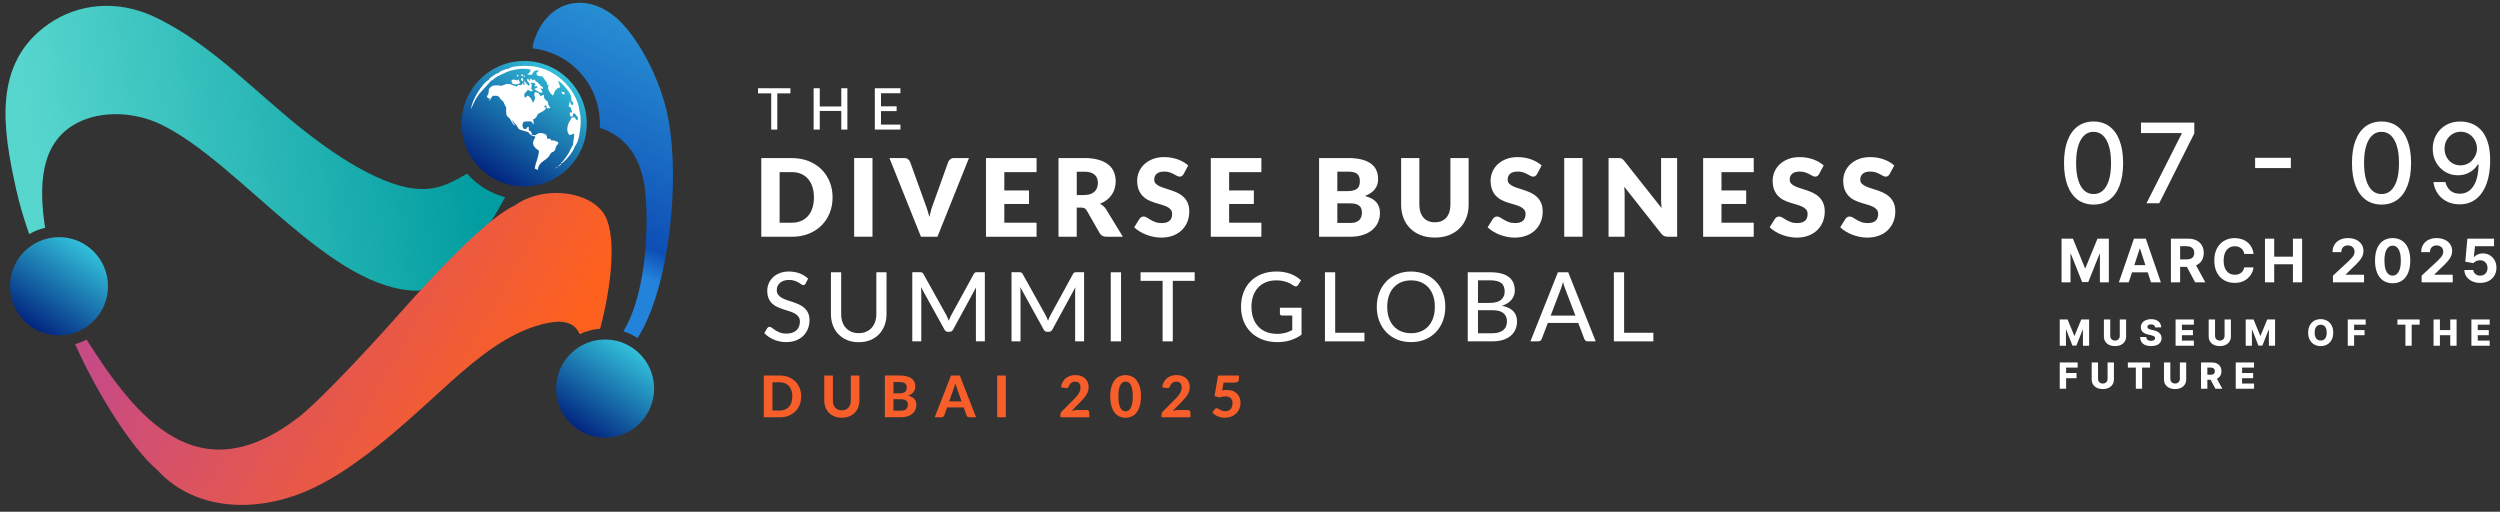 <svg xmlns="http://www.w3.org/2000/svg" width="640" height="131" viewBox="0 0 640 131" fill="none"><rect x="0" y="0" width="640" height="131" fill="#333333" stroke="none"/><g clip-path="url(#clip0_132_101)"><path d="M213.141 50.529C213.141 51.982 212.887 53.33 212.387 54.557C211.887 55.785 211.182 56.85 210.267 57.753C209.358 58.649 208.259 59.354 206.977 59.855C205.694 60.356 204.271 60.61 202.7 60.61H194.888V40.469H202.7C204.264 40.469 205.687 40.723 206.977 41.231C208.266 41.739 209.358 42.437 210.267 43.333C211.175 44.229 211.887 45.287 212.387 46.522C212.887 47.749 213.141 49.09 213.141 50.536V50.529ZM208.364 50.529C208.364 49.534 208.238 48.638 207.977 47.834C207.716 47.03 207.35 46.352 206.864 45.795C206.378 45.238 205.786 44.807 205.089 44.511C204.391 44.215 203.595 44.06 202.7 44.06H199.58V57.012H202.7C203.595 57.012 204.391 56.864 205.089 56.561C205.786 56.264 206.378 55.834 206.864 55.277C207.35 54.719 207.716 54.042 207.977 53.238C208.238 52.434 208.364 51.531 208.364 50.529Z" fill="white"></path><path d="M223.356 60.598H218.664V40.457H223.356V60.598Z" fill="white"></path><path d="M248.055 40.457L239.989 60.598H235.762L227.695 40.457H231.45C231.852 40.457 232.183 40.549 232.429 40.739C232.676 40.93 232.866 41.17 232.993 41.466L236.889 52.253C237.072 52.725 237.255 53.233 237.424 53.791C237.6 54.348 237.762 54.933 237.924 55.54C238.051 54.933 238.199 54.348 238.361 53.791C238.523 53.233 238.692 52.718 238.875 52.253L242.743 41.466C242.842 41.205 243.025 40.972 243.286 40.767C243.546 40.563 243.87 40.457 244.258 40.457H248.041H248.055Z" fill="white"></path><path d="M257.101 44.06V48.758H263.427V52.215H257.101V57.012H265.358V60.61H252.409V40.469H265.358V44.067H257.101V44.06Z" fill="white"></path><path d="M287.442 60.598H283.215C282.433 60.598 281.87 60.302 281.532 59.717L278.192 53.868C278.037 53.621 277.861 53.438 277.664 53.325C277.474 53.212 277.192 53.149 276.833 53.149H275.642V60.598H270.979V40.457H277.523C278.974 40.457 280.214 40.605 281.243 40.908C282.271 41.205 283.11 41.628 283.758 42.157C284.406 42.693 284.878 43.321 285.174 44.048C285.47 44.775 285.618 45.572 285.618 46.425C285.618 47.081 285.533 47.695 285.357 48.281C285.181 48.859 284.927 49.395 284.582 49.889C284.237 50.383 283.821 50.821 283.321 51.209C282.821 51.596 282.243 51.914 281.588 52.161C281.891 52.316 282.18 52.514 282.447 52.746C282.715 52.979 282.955 53.261 283.166 53.586L287.449 60.598H287.442ZM277.53 49.925C278.164 49.925 278.707 49.847 279.151 49.685C279.594 49.522 279.961 49.304 280.25 49.014C280.531 48.725 280.743 48.394 280.869 48.013C280.996 47.632 281.06 47.215 281.06 46.778C281.06 45.896 280.771 45.205 280.2 44.704C279.623 44.203 278.735 43.956 277.53 43.956H275.649V49.932H277.53V49.925Z" fill="white"></path><path d="M303.019 44.55C302.878 44.769 302.737 44.938 302.582 45.051C302.427 45.164 302.237 45.221 301.998 45.221C301.786 45.221 301.561 45.157 301.314 45.023C301.068 44.889 300.793 44.741 300.483 44.572C300.173 44.402 299.821 44.254 299.426 44.12C299.032 43.986 298.581 43.922 298.074 43.922C297.2 43.922 296.545 44.106 296.122 44.48C295.7 44.854 295.481 45.362 295.481 45.997C295.481 46.406 295.608 46.737 295.869 47.005C296.129 47.273 296.467 47.506 296.883 47.697C297.299 47.887 297.778 48.071 298.32 48.226C298.856 48.388 299.405 48.565 299.969 48.762C300.532 48.96 301.082 49.192 301.617 49.461C302.153 49.729 302.632 50.067 303.054 50.483C303.47 50.9 303.808 51.401 304.069 52C304.329 52.593 304.456 53.312 304.456 54.152C304.456 55.083 304.294 55.951 303.97 56.762C303.646 57.574 303.181 58.279 302.568 58.886C301.955 59.492 301.202 59.965 300.307 60.311C299.412 60.656 298.391 60.826 297.249 60.826C296.622 60.826 295.988 60.762 295.34 60.635C294.692 60.508 294.065 60.325 293.459 60.092C292.853 59.859 292.283 59.577 291.747 59.252C291.212 58.928 290.747 58.568 290.353 58.173L291.733 55.986C291.846 55.831 291.987 55.697 292.17 55.591C292.346 55.485 292.543 55.429 292.755 55.429C293.03 55.429 293.311 55.514 293.593 55.69C293.875 55.866 294.192 56.057 294.544 56.268C294.896 56.48 295.305 56.67 295.763 56.847C296.221 57.023 296.763 57.108 297.39 57.108C298.236 57.108 298.898 56.925 299.363 56.551C299.835 56.177 300.067 55.584 300.067 54.773C300.067 54.3 299.941 53.919 299.68 53.623C299.419 53.327 299.081 53.087 298.665 52.889C298.25 52.692 297.771 52.522 297.235 52.374C296.7 52.226 296.15 52.064 295.594 51.88C295.03 51.704 294.488 51.478 293.952 51.217C293.417 50.956 292.945 50.61 292.522 50.18C292.107 49.75 291.769 49.214 291.508 48.579C291.247 47.944 291.12 47.147 291.12 46.208C291.12 45.453 291.275 44.713 291.578 43.993C291.881 43.273 292.325 42.632 292.917 42.074C293.509 41.51 294.227 41.065 295.087 40.727C295.939 40.388 296.925 40.219 298.024 40.219C298.644 40.219 299.243 40.268 299.828 40.367C300.413 40.466 300.969 40.607 301.49 40.797C302.012 40.988 302.505 41.214 302.963 41.474C303.421 41.736 303.822 42.032 304.182 42.363L303.019 44.536V44.55Z" fill="white"></path><path d="M314.658 44.06V48.758H320.984V52.215H314.658V57.012H322.914V60.61H309.966V40.469H322.914V44.067H314.658V44.06Z" fill="white"></path><path d="M345.091 40.457C346.478 40.457 347.662 40.584 348.641 40.845C349.613 41.106 350.409 41.466 351.029 41.938C351.649 42.411 352.093 42.983 352.375 43.653C352.657 44.323 352.798 45.078 352.798 45.903C352.798 46.355 352.734 46.792 352.607 47.208C352.481 47.625 352.276 48.02 352.002 48.387C351.727 48.753 351.368 49.085 350.938 49.388C350.508 49.692 349.987 49.953 349.381 50.178C350.705 50.503 351.685 51.025 352.319 51.738C352.953 52.457 353.27 53.388 353.27 54.531C353.27 55.385 353.101 56.189 352.77 56.923C352.438 57.657 351.952 58.306 351.311 58.849C350.67 59.399 349.881 59.829 348.944 60.133C348.007 60.443 346.936 60.598 345.725 60.598H337.687V40.457H345.084H345.091ZM342.357 43.956V48.93H344.788C345.302 48.93 345.767 48.895 346.183 48.817C346.598 48.746 346.95 48.612 347.239 48.429C347.528 48.245 347.754 47.992 347.902 47.667C348.057 47.343 348.127 46.94 348.127 46.454C348.127 45.967 348.064 45.579 347.951 45.254C347.831 44.937 347.648 44.683 347.401 44.485C347.155 44.295 346.838 44.154 346.457 44.069C346.077 43.984 345.619 43.942 345.098 43.942H342.364L342.357 43.956ZM345.64 57.078C346.26 57.078 346.76 57.001 347.155 56.845C347.549 56.69 347.852 56.486 348.071 56.239C348.289 55.992 348.444 55.709 348.529 55.392C348.613 55.082 348.655 54.764 348.655 54.44C348.655 54.073 348.606 53.741 348.507 53.445C348.409 53.149 348.247 52.902 348.007 52.697C347.775 52.492 347.465 52.337 347.077 52.224C346.69 52.111 346.204 52.055 345.612 52.055H342.357V57.071H345.64V57.078Z" fill="white"></path><path d="M367.331 56.909C367.958 56.909 368.515 56.803 369.008 56.598C369.501 56.394 369.917 56.097 370.255 55.709C370.593 55.321 370.854 54.849 371.037 54.291C371.213 53.734 371.305 53.099 371.305 52.387V40.457H375.968V52.387C375.968 53.621 375.771 54.757 375.37 55.787C374.968 56.817 374.397 57.706 373.651 58.454C372.904 59.202 371.995 59.78 370.931 60.196C369.868 60.612 368.663 60.817 367.324 60.817C365.986 60.817 364.774 60.612 363.71 60.196C362.64 59.78 361.738 59.202 360.991 58.454C360.244 57.706 359.674 56.817 359.279 55.787C358.885 54.757 358.688 53.621 358.688 52.387V40.457H363.351V52.373C363.351 53.085 363.443 53.713 363.619 54.277C363.795 54.835 364.056 55.307 364.401 55.702C364.746 56.097 365.155 56.394 365.648 56.598C366.141 56.803 366.697 56.909 367.324 56.909H367.331Z" fill="white"></path><path d="M393.495 44.55C393.354 44.769 393.213 44.938 393.058 45.051C392.903 45.164 392.713 45.221 392.473 45.221C392.262 45.221 392.036 45.157 391.79 45.023C391.543 44.889 391.269 44.741 390.959 44.572C390.649 44.402 390.296 44.254 389.902 44.12C389.507 43.986 389.056 43.922 388.549 43.922C387.676 43.922 387.021 44.106 386.598 44.48C386.175 44.854 385.957 45.362 385.957 45.997C385.957 46.406 386.084 46.737 386.344 47.005C386.605 47.273 386.943 47.506 387.359 47.697C387.774 47.887 388.253 48.071 388.796 48.226C389.331 48.388 389.881 48.565 390.444 48.762C391.008 48.96 391.557 49.192 392.093 49.461C392.628 49.729 393.107 50.067 393.53 50.483C393.946 50.9 394.284 51.401 394.544 52C394.805 52.593 394.932 53.312 394.932 54.152C394.932 55.083 394.77 55.951 394.446 56.762C394.122 57.574 393.657 58.279 393.044 58.886C392.431 59.492 391.677 59.965 390.782 60.311C389.888 60.656 388.866 60.826 387.725 60.826C387.098 60.826 386.464 60.762 385.816 60.635C385.168 60.508 384.541 60.325 383.935 60.092C383.329 59.859 382.758 59.577 382.223 59.252C381.688 58.928 381.223 58.568 380.828 58.173L382.209 55.986C382.322 55.831 382.462 55.697 382.646 55.591C382.822 55.485 383.019 55.429 383.23 55.429C383.505 55.429 383.787 55.514 384.069 55.69C384.351 55.866 384.668 56.057 385.02 56.268C385.372 56.48 385.781 56.67 386.239 56.847C386.696 57.023 387.239 57.108 387.866 57.108C388.711 57.108 389.373 56.925 389.838 56.551C390.31 56.177 390.543 55.584 390.543 54.773C390.543 54.3 390.416 53.919 390.155 53.623C389.895 53.327 389.557 53.087 389.141 52.889C388.725 52.692 388.246 52.522 387.711 52.374C387.175 52.226 386.626 52.064 386.069 51.88C385.506 51.704 384.963 51.478 384.428 51.217C383.893 50.956 383.421 50.61 382.998 50.18C382.582 49.75 382.244 49.214 381.983 48.579C381.723 47.944 381.596 47.147 381.596 46.208C381.596 45.453 381.751 44.713 382.054 43.993C382.357 43.273 382.801 42.632 383.392 42.074C383.984 41.51 384.703 41.065 385.562 40.727C386.415 40.388 387.401 40.219 388.5 40.219C389.12 40.219 389.719 40.268 390.303 40.367C390.888 40.466 391.445 40.607 391.966 40.797C392.487 40.988 392.98 41.214 393.438 41.474C393.896 41.736 394.298 42.032 394.657 42.363L393.495 44.536V44.55Z" fill="white"></path><path d="M405.133 60.598H400.441V40.457H405.133V60.598Z" fill="white"></path><path d="M429.347 40.457V60.598H426.916C426.557 60.598 426.254 60.542 426.014 60.422C425.768 60.309 425.528 60.105 425.289 59.822L415.807 47.808C415.842 48.168 415.87 48.514 415.884 48.852C415.898 49.191 415.905 49.501 415.905 49.797V60.598H411.791V40.457H414.25C414.454 40.457 414.623 40.464 414.764 40.485C414.905 40.506 415.025 40.542 415.137 40.591C415.25 40.641 415.356 40.711 415.454 40.803C415.553 40.894 415.673 41.021 415.799 41.177L425.366 53.276C425.317 52.888 425.289 52.514 425.268 52.147C425.247 51.78 425.24 51.441 425.24 51.117V40.457H429.354H429.347Z" fill="white"></path><path d="M440.697 44.06V48.758H447.023V52.215H440.697V57.012H448.953V60.61H436.005V40.469H448.953V44.067H440.697V44.06Z" fill="white"></path><path d="M465.699 44.55C465.558 44.769 465.417 44.938 465.262 45.051C465.107 45.164 464.917 45.221 464.677 45.221C464.466 45.221 464.241 45.157 463.994 45.023C463.747 44.889 463.473 44.741 463.163 44.572C462.853 44.402 462.5 44.254 462.106 44.12C461.711 43.986 461.261 43.922 460.753 43.922C459.88 43.922 459.225 44.106 458.802 44.48C458.379 44.854 458.161 45.362 458.161 45.997C458.161 46.406 458.288 46.737 458.548 47.005C458.809 47.273 459.147 47.506 459.563 47.697C459.978 47.887 460.457 48.071 461 48.226C461.535 48.388 462.085 48.565 462.648 48.762C463.212 48.96 463.761 49.192 464.297 49.461C464.832 49.729 465.311 50.067 465.734 50.483C466.15 50.9 466.488 51.401 466.748 52C467.009 52.593 467.136 53.312 467.136 54.152C467.136 55.083 466.974 55.951 466.65 56.762C466.326 57.574 465.861 58.279 465.248 58.886C464.635 59.492 463.881 59.965 462.987 60.311C462.092 60.656 461.07 60.826 459.929 60.826C459.302 60.826 458.668 60.762 458.02 60.635C457.372 60.508 456.745 60.325 456.139 60.092C455.533 59.859 454.962 59.577 454.427 59.252C453.892 58.928 453.427 58.568 453.032 58.173L454.413 55.986C454.526 55.831 454.667 55.697 454.85 55.591C455.026 55.485 455.223 55.429 455.434 55.429C455.709 55.429 455.991 55.514 456.273 55.69C456.555 55.866 456.872 56.057 457.224 56.268C457.576 56.48 457.985 56.67 458.443 56.847C458.901 57.023 459.443 57.108 460.07 57.108C460.915 57.108 461.578 56.925 462.043 56.551C462.515 56.177 462.747 55.584 462.747 54.773C462.747 54.3 462.62 53.919 462.36 53.623C462.099 53.327 461.761 53.087 461.345 52.889C460.929 52.692 460.45 52.522 459.915 52.374C459.38 52.226 458.83 52.064 458.274 51.88C457.71 51.704 457.168 51.478 456.632 51.217C456.097 50.956 455.625 50.61 455.202 50.18C454.786 49.75 454.448 49.214 454.188 48.579C453.927 47.944 453.8 47.147 453.8 46.208C453.8 45.453 453.955 44.713 454.258 43.993C454.561 43.273 455.005 42.632 455.597 42.074C456.188 41.51 456.907 41.065 457.766 40.727C458.619 40.388 459.605 40.219 460.704 40.219C461.324 40.219 461.923 40.268 462.508 40.367C463.092 40.466 463.649 40.607 464.17 40.797C464.691 40.988 465.185 41.214 465.642 41.474C466.1 41.736 466.502 42.032 466.861 42.363L465.699 44.536V44.55Z" fill="white"></path><path d="M483.761 44.55C483.62 44.769 483.48 44.938 483.325 45.051C483.17 45.164 482.979 45.221 482.74 45.221C482.528 45.221 482.303 45.157 482.056 45.023C481.81 44.889 481.535 44.741 481.225 44.572C480.915 44.402 480.563 44.254 480.168 44.12C479.774 43.986 479.323 43.922 478.816 43.922C477.942 43.922 477.287 44.106 476.864 44.48C476.442 44.854 476.223 45.362 476.223 45.997C476.223 46.406 476.35 46.737 476.611 47.005C476.871 47.273 477.21 47.506 477.625 47.697C478.041 47.887 478.52 48.071 479.062 48.226C479.598 48.388 480.147 48.565 480.711 48.762C481.274 48.96 481.824 49.192 482.359 49.461C482.895 49.729 483.374 50.067 483.797 50.483C484.212 50.9 484.55 51.401 484.811 52C485.072 52.593 485.198 53.312 485.198 54.152C485.198 55.083 485.036 55.951 484.712 56.762C484.388 57.574 483.923 58.279 483.31 58.886C482.698 59.492 481.944 59.965 481.049 60.311C480.154 60.656 479.133 60.826 477.992 60.826C477.365 60.826 476.731 60.762 476.082 60.635C475.434 60.508 474.807 60.325 474.201 60.092C473.596 59.859 473.025 59.577 472.49 59.252C471.954 58.928 471.489 58.568 471.095 58.173L472.475 55.986C472.588 55.831 472.729 55.697 472.912 55.591C473.088 55.485 473.286 55.429 473.497 55.429C473.772 55.429 474.054 55.514 474.335 55.69C474.617 55.866 474.934 56.057 475.286 56.268C475.639 56.48 476.047 56.67 476.505 56.847C476.963 57.023 477.506 57.108 478.133 57.108C478.978 57.108 479.64 56.925 480.105 56.551C480.577 56.177 480.81 55.584 480.81 54.773C480.81 54.3 480.683 53.919 480.422 53.623C480.161 53.327 479.823 53.087 479.408 52.889C478.992 52.692 478.513 52.522 477.977 52.374C477.442 52.226 476.893 52.064 476.336 51.88C475.772 51.704 475.23 51.478 474.695 51.217C474.159 50.956 473.687 50.61 473.265 50.18C472.849 49.75 472.511 49.214 472.25 48.579C471.989 47.944 471.863 47.147 471.863 46.208C471.863 45.453 472.018 44.713 472.321 43.993C472.623 43.273 473.067 42.632 473.659 42.074C474.251 41.51 474.969 41.065 475.829 40.727C476.681 40.388 477.668 40.219 478.767 40.219C479.386 40.219 479.985 40.268 480.57 40.367C481.155 40.466 481.711 40.607 482.233 40.797C482.754 40.988 483.247 41.214 483.705 41.474C484.163 41.736 484.564 42.032 484.924 42.363L483.761 44.536V44.55Z" fill="white"></path><path d="M206.246 72.581C206.161 72.722 206.077 72.82 205.985 72.891C205.893 72.954 205.781 72.99 205.64 72.99C205.492 72.99 205.323 72.919 205.133 72.785C204.942 72.651 204.71 72.496 204.428 72.327C204.146 72.157 203.808 72.009 203.414 71.868C203.019 71.734 202.547 71.663 201.998 71.663C201.483 71.663 201.025 71.734 200.638 71.868C200.25 72.002 199.919 72.186 199.659 72.425C199.398 72.665 199.201 72.933 199.06 73.251C198.926 73.568 198.856 73.907 198.856 74.281C198.856 74.753 198.975 75.148 199.215 75.466C199.454 75.783 199.771 76.044 200.166 76.263C200.56 76.482 201.004 76.679 201.504 76.842C202.005 77.004 202.519 77.173 203.04 77.35C203.562 77.526 204.076 77.731 204.576 77.956C205.076 78.189 205.52 78.478 205.914 78.824C206.309 79.177 206.626 79.6 206.866 80.108C207.105 80.616 207.232 81.23 207.232 81.963C207.232 82.746 207.098 83.473 206.83 84.157C206.563 84.842 206.175 85.434 205.668 85.942C205.161 86.45 204.534 86.852 203.794 87.142C203.054 87.431 202.209 87.579 201.265 87.579C200.701 87.579 200.152 87.523 199.616 87.41C199.081 87.297 198.581 87.142 198.102 86.944C197.623 86.74 197.179 86.5 196.77 86.217C196.355 85.935 195.988 85.618 195.657 85.265L196.404 84.009C196.474 83.91 196.566 83.826 196.672 83.762C196.777 83.699 196.89 83.664 197.024 83.664C197.193 83.664 197.397 83.755 197.623 83.932C197.848 84.115 198.13 84.313 198.461 84.531C198.792 84.75 199.194 84.948 199.652 85.131C200.117 85.314 200.68 85.399 201.342 85.399C201.885 85.399 202.371 85.329 202.794 85.187C203.216 85.046 203.576 84.835 203.872 84.574C204.16 84.306 204.386 83.988 204.541 83.607C204.696 83.226 204.773 82.81 204.773 82.351C204.773 81.836 204.653 81.413 204.414 81.082C204.174 80.75 203.857 80.475 203.47 80.256C203.075 80.037 202.632 79.847 202.131 79.692C201.631 79.537 201.117 79.374 200.596 79.205C200.067 79.036 199.56 78.845 199.06 78.619C198.56 78.394 198.116 78.112 197.721 77.752C197.327 77.392 197.01 76.947 196.777 76.411C196.538 75.875 196.418 75.212 196.418 74.422C196.418 73.787 196.538 73.18 196.784 72.588C197.031 71.995 197.39 71.473 197.862 71.014C198.334 70.556 198.912 70.196 199.602 69.921C200.293 69.646 201.082 69.512 201.962 69.512C202.956 69.512 203.864 69.667 204.703 69.984C205.534 70.302 206.26 70.753 206.873 71.346L206.232 72.588L206.246 72.581Z" fill="white"></path><path d="M219.835 85.284C220.539 85.284 221.174 85.164 221.73 84.924C222.287 84.684 222.759 84.353 223.146 83.922C223.534 83.492 223.829 82.977 224.034 82.385C224.238 81.792 224.344 81.129 224.344 80.409V69.707H226.95V80.409C226.95 81.446 226.788 82.399 226.457 83.28C226.126 84.162 225.654 84.917 225.041 85.559C224.428 86.201 223.681 86.702 222.801 87.062C221.92 87.422 220.934 87.605 219.835 87.605C218.736 87.605 217.75 87.422 216.869 87.062C215.989 86.702 215.249 86.201 214.629 85.559C214.009 84.917 213.544 84.162 213.213 83.28C212.882 82.399 212.72 81.446 212.72 80.409V69.707H215.34V80.402C215.34 81.122 215.439 81.785 215.643 82.385C215.848 82.984 216.136 83.499 216.524 83.93C216.911 84.36 217.383 84.698 217.94 84.931C218.496 85.171 219.131 85.291 219.835 85.291V85.284Z" fill="white"></path><path d="M252.121 69.702V87.388H249.832V74.802C249.832 74.612 249.832 74.414 249.853 74.195C249.867 73.984 249.881 73.765 249.895 73.539L244.013 84.34C243.808 84.742 243.491 84.947 243.069 84.947H242.702C242.272 84.947 241.963 84.742 241.765 84.34L235.777 73.497C235.826 73.956 235.848 74.386 235.848 74.788V87.374H233.544V69.688H235.488C235.721 69.688 235.897 69.709 236.024 69.758C236.151 69.8 236.27 69.927 236.39 70.132L242.294 80.728C242.406 80.94 242.512 81.166 242.611 81.406C242.709 81.645 242.801 81.878 242.892 82.118C243.062 81.631 243.266 81.166 243.498 80.714L249.289 70.132C249.395 69.927 249.515 69.8 249.641 69.758C249.768 69.716 249.944 69.688 250.177 69.688H252.121V69.702Z" fill="white"></path><path d="M277.525 69.702V87.388H275.236V74.802C275.236 74.612 275.236 74.414 275.257 74.195C275.271 73.984 275.285 73.765 275.299 73.539L269.417 84.34C269.213 84.742 268.896 84.947 268.473 84.947H268.107C267.677 84.947 267.367 84.742 267.17 84.34L261.181 73.497C261.231 73.956 261.252 74.386 261.252 74.788V87.374H258.948V69.688H260.893C261.125 69.688 261.301 69.709 261.428 69.758C261.555 69.8 261.675 69.927 261.794 70.132L267.698 80.728C267.811 80.94 267.916 81.166 268.015 81.406C268.114 81.645 268.205 81.878 268.297 82.118C268.466 81.631 268.67 81.166 268.903 80.714L274.693 70.132C274.799 69.927 274.919 69.8 275.046 69.758C275.172 69.716 275.349 69.688 275.581 69.688H277.525V69.702Z" fill="white"></path><path d="M286.986 87.389H284.352V69.703H286.986V87.389Z" fill="white"></path><path d="M305.838 71.897H300.231V87.389H297.624V71.897H291.988V69.703H305.838V71.897Z" fill="white"></path><path d="M333.193 78.781V85.68C332.298 86.323 331.347 86.802 330.34 87.113C329.332 87.43 328.233 87.585 327.043 87.585C325.613 87.585 324.323 87.367 323.175 86.922C322.02 86.478 321.04 85.857 320.23 85.06C319.42 84.263 318.793 83.31 318.356 82.203C317.92 81.095 317.701 79.874 317.701 78.541C317.701 77.208 317.913 75.98 318.335 74.865C318.758 73.751 319.364 72.799 320.153 72.008C320.942 71.218 321.893 70.597 323.013 70.16C324.133 69.723 325.387 69.504 326.782 69.504C327.486 69.504 328.142 69.56 328.74 69.666C329.339 69.772 329.903 69.927 330.417 70.125C330.931 70.322 331.41 70.555 331.847 70.83C332.284 71.105 332.693 71.416 333.073 71.761L332.326 72.947C332.214 73.137 332.059 73.257 331.868 73.306C331.678 73.356 331.474 73.306 331.255 73.172C331.044 73.052 330.805 72.904 330.551 72.742C330.29 72.58 329.987 72.425 329.628 72.284C329.269 72.142 328.853 72.022 328.381 71.924C327.909 71.825 327.346 71.775 326.697 71.775C325.732 71.775 324.859 71.931 324.077 72.248C323.295 72.566 322.633 73.017 322.083 73.61C321.534 74.202 321.111 74.915 320.815 75.747C320.519 76.58 320.371 77.518 320.371 78.548C320.371 79.578 320.526 80.601 320.836 81.462C321.146 82.322 321.59 83.049 322.161 83.642C322.731 84.234 323.422 84.693 324.239 85.003C325.056 85.314 325.965 85.469 326.972 85.469C327.367 85.469 327.733 85.448 328.071 85.398C328.409 85.356 328.74 85.293 329.05 85.208C329.36 85.123 329.663 85.024 329.952 84.897C330.241 84.778 330.53 84.636 330.819 84.488V80.784H328.212C328.05 80.784 327.916 80.735 327.811 80.636C327.705 80.538 327.656 80.418 327.656 80.269V78.781H333.193Z" fill="white"></path><path d="M349.298 85.188V87.389H339.188V69.703H341.809V85.188H349.298Z" fill="white"></path><path d="M369.996 78.549C369.996 79.868 369.784 81.082 369.362 82.189C368.939 83.297 368.34 84.249 367.572 85.046C366.804 85.844 365.882 86.471 364.804 86.916C363.726 87.36 362.535 87.579 361.225 87.579C359.915 87.579 358.731 87.36 357.653 86.916C356.575 86.471 355.652 85.851 354.885 85.046C354.117 84.249 353.518 83.29 353.095 82.189C352.665 81.082 352.454 79.868 352.454 78.549C352.454 77.23 352.665 76.023 353.095 74.916C353.518 73.808 354.117 72.856 354.885 72.051C355.652 71.254 356.575 70.626 357.653 70.182C358.731 69.737 359.922 69.512 361.225 69.512C362.528 69.512 363.733 69.737 364.804 70.182C365.875 70.626 366.797 71.254 367.572 72.051C368.347 72.849 368.939 73.808 369.362 74.916C369.784 76.023 369.996 77.237 369.996 78.549ZM367.319 78.549C367.319 77.498 367.178 76.552 366.889 75.713C366.6 74.873 366.192 74.168 365.663 73.582C365.135 72.997 364.494 72.552 363.747 72.242C362.993 71.931 362.155 71.776 361.232 71.776C360.309 71.776 359.464 71.931 358.717 72.242C357.97 72.552 357.322 73.004 356.794 73.582C356.258 74.168 355.85 74.873 355.561 75.713C355.272 76.552 355.131 77.498 355.131 78.549C355.131 79.6 355.272 80.552 355.561 81.385C355.85 82.217 356.258 82.93 356.794 83.508C357.329 84.094 357.97 84.538 358.717 84.842C359.471 85.152 360.309 85.3 361.232 85.3C362.155 85.3 363 85.145 363.747 84.842C364.494 84.531 365.135 84.087 365.663 83.508C366.192 82.923 366.6 82.217 366.889 81.385C367.178 80.552 367.319 79.607 367.319 78.549Z" fill="white"></path><path d="M381.5 69.702C382.606 69.702 383.557 69.808 384.346 70.02C385.135 70.231 385.79 70.542 386.297 70.944C386.805 71.346 387.178 71.833 387.424 72.404C387.664 72.976 387.791 73.625 387.791 74.344C387.791 74.775 387.727 75.184 387.594 75.579C387.46 75.974 387.262 76.341 386.988 76.68C386.72 77.018 386.375 77.329 385.966 77.597C385.558 77.865 385.072 78.091 384.515 78.274C387.079 78.782 388.361 80.122 388.361 82.302C388.361 83.057 388.221 83.748 387.946 84.362C387.664 84.983 387.262 85.519 386.727 85.971C386.192 86.422 385.536 86.768 384.762 87.015C383.98 87.262 383.099 87.382 382.106 87.382H375.744V69.695H381.5V69.702ZM378.365 71.755V77.547H381.38C382.669 77.547 383.627 77.286 384.254 76.764C384.881 76.242 385.198 75.537 385.198 74.655C385.198 73.646 384.902 72.912 384.304 72.454C383.705 71.995 382.775 71.762 381.514 71.762H378.379L378.365 71.755ZM382.056 85.308C382.719 85.308 383.289 85.23 383.761 85.075C384.233 84.919 384.621 84.708 384.917 84.433C385.212 84.165 385.438 83.84 385.572 83.466C385.713 83.092 385.783 82.683 385.783 82.239C385.783 81.357 385.48 80.665 384.874 80.165C384.268 79.657 383.331 79.41 382.056 79.41H378.365V85.308H382.056Z" fill="white"></path><path d="M408.488 87.389H406.474C406.241 87.389 406.058 87.333 405.91 87.22C405.762 87.107 405.656 86.959 405.593 86.776L404.029 82.677H396.245L394.681 86.776C394.624 86.931 394.519 87.072 394.364 87.199C394.209 87.326 394.018 87.389 393.8 87.389H391.785L398.823 69.703H401.465L408.503 87.389H408.488ZM403.31 80.8L400.69 73.936C400.5 73.47 400.309 72.878 400.126 72.165C400.035 72.518 399.943 72.85 399.851 73.153C399.76 73.456 399.661 73.724 399.577 73.964L396.97 80.8H403.318H403.31Z" fill="white"></path><path d="M423.262 85.188V87.389H413.152V69.703H415.773V85.188H423.262Z" fill="white"></path><path d="M205.102 101.477C205.102 102.26 204.968 102.973 204.708 103.629C204.447 104.285 204.074 104.849 203.595 105.322C203.116 105.795 202.538 106.162 201.869 106.43C201.199 106.698 200.453 106.825 199.635 106.825H195.528V96.137H199.635C200.453 96.137 201.199 96.271 201.869 96.532C202.538 96.793 203.116 97.167 203.595 97.639C204.074 98.112 204.44 98.676 204.708 99.332C204.968 99.989 205.102 100.701 205.102 101.477ZM202.834 101.477C202.834 100.92 202.763 100.412 202.615 99.968C202.467 99.523 202.256 99.142 201.981 98.832C201.707 98.521 201.368 98.281 200.974 98.119C200.579 97.95 200.129 97.865 199.628 97.865H197.747V105.096H199.628C200.129 105.096 200.579 105.012 200.974 104.849C201.368 104.687 201.707 104.447 201.981 104.137C202.256 103.826 202.467 103.445 202.615 103.001C202.763 102.557 202.834 102.049 202.834 101.484V101.477Z" fill="#F85E2A"></path><path d="M215.514 105.053C215.874 105.053 216.191 104.997 216.479 104.87C216.761 104.75 217.001 104.581 217.198 104.355C217.395 104.136 217.543 103.868 217.649 103.551C217.755 103.233 217.804 102.88 217.804 102.492V96.129H220.009V102.492C220.009 103.141 219.903 103.734 219.699 104.277C219.488 104.82 219.192 105.286 218.804 105.681C218.417 106.076 217.945 106.379 217.388 106.605C216.832 106.824 216.212 106.937 215.514 106.937C214.817 106.937 214.19 106.824 213.633 106.605C213.077 106.387 212.605 106.076 212.217 105.681C211.83 105.286 211.534 104.82 211.323 104.277C211.111 103.734 211.013 103.141 211.013 102.492V96.129H213.218V102.492C213.218 102.887 213.267 103.24 213.373 103.551C213.478 103.868 213.626 104.136 213.824 104.355C214.021 104.573 214.26 104.75 214.542 104.87C214.824 104.99 215.148 105.053 215.514 105.053Z" fill="#F85E2A"></path><path d="M230.316 96.128C231.034 96.128 231.647 96.199 232.154 96.333C232.661 96.467 233.077 96.657 233.394 96.904C233.711 97.151 233.951 97.454 234.099 97.807C234.247 98.16 234.317 98.555 234.317 98.992C234.317 99.239 234.282 99.472 234.211 99.698C234.141 99.924 234.028 100.135 233.88 100.333C233.732 100.53 233.535 100.714 233.303 100.876C233.07 101.038 232.788 101.172 232.464 101.285C233.19 101.455 233.725 101.737 234.077 102.125C234.423 102.513 234.599 103.014 234.599 103.634C234.599 104.086 234.514 104.509 234.338 104.897C234.162 105.285 233.908 105.624 233.577 105.906C233.246 106.188 232.831 106.414 232.344 106.569C231.858 106.731 231.295 106.809 230.661 106.809H226.525V96.121H230.316V96.128ZM228.737 97.814V100.7H230.189C230.499 100.7 230.773 100.671 231.013 100.622C231.252 100.573 231.457 100.488 231.619 100.375C231.781 100.262 231.908 100.114 231.992 99.931C232.077 99.747 232.119 99.522 232.119 99.26C232.119 98.999 232.084 98.767 232.013 98.583C231.943 98.4 231.83 98.245 231.689 98.132C231.548 98.019 231.358 97.934 231.133 97.885C230.907 97.835 230.64 97.807 230.33 97.807H228.745L228.737 97.814ZM230.625 105.13C230.978 105.13 231.267 105.088 231.499 105.003C231.732 104.918 231.908 104.806 232.049 104.657C232.189 104.516 232.281 104.354 232.337 104.171C232.394 103.987 232.415 103.797 232.415 103.599C232.415 103.38 232.38 103.19 232.316 103.014C232.253 102.844 232.147 102.696 232.006 102.576C231.865 102.456 231.682 102.365 231.45 102.301C231.224 102.238 230.943 102.202 230.604 102.202H228.73V105.13H230.618H230.625Z" fill="#F85E2A"></path><path d="M249.873 106.825H248.161C247.97 106.825 247.815 106.782 247.696 106.691C247.576 106.599 247.484 106.486 247.428 106.338L246.709 104.299H242.454L241.736 106.338C241.686 106.458 241.602 106.571 241.475 106.677C241.355 106.775 241.2 106.825 241.01 106.825H239.284L243.455 96.137H245.716L249.88 106.825H249.873ZM246.167 102.761L245.012 99.488C244.941 99.318 244.871 99.114 244.793 98.881C244.716 98.648 244.645 98.401 244.575 98.126C244.504 98.401 244.434 98.655 244.356 98.888C244.279 99.121 244.209 99.326 244.138 99.495L242.99 102.754H246.16L246.167 102.761Z" fill="#F85E2A"></path><path d="M257.495 106.825H255.275V96.137H257.495V106.825Z" fill="#F85E2A"></path><path d="M278.143 104.961C278.361 104.961 278.537 105.025 278.664 105.144C278.791 105.264 278.854 105.427 278.854 105.631V106.824H271.45V106.16C271.45 106.033 271.478 105.892 271.528 105.744C271.584 105.596 271.676 105.455 271.802 105.335L274.966 102.16C275.233 101.892 275.473 101.631 275.677 101.384C275.881 101.137 276.058 100.89 276.191 100.658C276.325 100.425 276.431 100.178 276.501 99.931C276.572 99.684 276.607 99.43 276.607 99.155C276.607 98.675 276.487 98.316 276.241 98.069C275.994 97.822 275.649 97.695 275.205 97.695C275.008 97.695 274.832 97.723 274.663 97.779C274.501 97.836 274.353 97.913 274.219 98.012C274.085 98.111 273.979 98.224 273.881 98.358C273.789 98.492 273.719 98.633 273.676 98.795C273.585 99.042 273.472 99.204 273.317 99.282C273.169 99.36 272.958 99.381 272.683 99.338L271.612 99.148C271.69 98.626 271.838 98.167 272.056 97.779C272.274 97.384 272.542 97.06 272.866 96.799C273.19 96.538 273.557 96.34 273.979 96.213C274.395 96.086 274.846 96.016 275.325 96.016C275.832 96.016 276.29 96.093 276.706 96.241C277.121 96.389 277.474 96.601 277.769 96.869C278.065 97.137 278.291 97.462 278.453 97.836C278.615 98.217 278.692 98.633 278.692 99.091C278.692 99.487 278.636 99.846 278.523 100.185C278.41 100.524 278.255 100.834 278.065 101.137C277.875 101.441 277.65 101.73 277.389 102.019C277.135 102.301 276.861 102.591 276.579 102.88L274.31 105.201C274.564 105.13 274.811 105.067 275.057 105.025C275.304 104.982 275.536 104.961 275.748 104.961H278.143Z" fill="#F85E2A"></path><path d="M292.092 101.477C292.092 102.408 291.993 103.219 291.789 103.911C291.584 104.595 291.31 105.166 290.958 105.618C290.605 106.069 290.19 106.401 289.704 106.62C289.217 106.838 288.696 106.944 288.14 106.944C287.583 106.944 287.062 106.831 286.583 106.62C286.104 106.401 285.688 106.069 285.336 105.618C284.991 105.166 284.716 104.602 284.519 103.911C284.321 103.226 284.223 102.415 284.223 101.477C284.223 100.538 284.321 99.734 284.519 99.05C284.716 98.366 284.991 97.794 285.336 97.35C285.681 96.898 286.097 96.567 286.583 96.348C287.062 96.129 287.583 96.023 288.14 96.023C288.696 96.023 289.217 96.129 289.704 96.348C290.19 96.567 290.605 96.898 290.958 97.35C291.31 97.801 291.592 98.366 291.789 99.05C291.993 99.734 292.092 100.546 292.092 101.477ZM289.992 101.477C289.992 100.722 289.943 100.094 289.837 99.607C289.732 99.113 289.591 98.725 289.422 98.443C289.253 98.161 289.055 97.956 288.83 97.844C288.605 97.731 288.379 97.674 288.14 97.674C287.9 97.674 287.675 97.731 287.456 97.844C287.238 97.956 287.048 98.154 286.871 98.443C286.702 98.725 286.569 99.113 286.463 99.607C286.357 100.101 286.308 100.722 286.308 101.477C286.308 102.232 286.357 102.867 286.463 103.353C286.569 103.847 286.702 104.235 286.871 104.517C287.041 104.8 287.238 105.004 287.456 105.117C287.675 105.23 287.9 105.286 288.14 105.286C288.379 105.286 288.605 105.23 288.83 105.117C289.055 105.004 289.253 104.807 289.422 104.517C289.591 104.235 289.732 103.847 289.837 103.353C289.943 102.86 289.992 102.239 289.992 101.477Z" fill="#F85E2A"></path><path d="M304.039 104.961C304.258 104.961 304.434 105.025 304.561 105.144C304.687 105.264 304.751 105.427 304.751 105.631V106.824H297.347V106.16C297.347 106.033 297.375 105.892 297.424 105.744C297.481 105.596 297.572 105.455 297.699 105.335L300.862 102.16C301.13 101.892 301.369 101.631 301.574 101.384C301.778 101.137 301.954 100.89 302.088 100.658C302.222 100.425 302.327 100.178 302.398 99.931C302.468 99.684 302.503 99.43 302.503 99.155C302.503 98.675 302.384 98.316 302.137 98.069C301.891 97.822 301.545 97.695 301.102 97.695C300.904 97.695 300.728 97.723 300.559 97.779C300.397 97.836 300.249 97.913 300.115 98.012C299.981 98.111 299.876 98.224 299.777 98.358C299.686 98.492 299.615 98.633 299.573 98.795C299.481 99.042 299.369 99.204 299.214 99.282C299.066 99.36 298.854 99.381 298.58 99.338L297.509 99.148C297.586 98.626 297.734 98.167 297.953 97.779C298.171 97.384 298.439 97.06 298.763 96.799C299.087 96.538 299.453 96.34 299.876 96.213C300.291 96.086 300.742 96.016 301.221 96.016C301.729 96.016 302.186 96.093 302.602 96.241C303.018 96.389 303.37 96.601 303.666 96.869C303.962 97.137 304.187 97.462 304.349 97.836C304.511 98.217 304.589 98.633 304.589 99.091C304.589 99.487 304.532 99.846 304.42 100.185C304.307 100.524 304.152 100.834 303.962 101.137C303.772 101.441 303.546 101.73 303.285 102.019C303.032 102.301 302.757 102.591 302.475 102.88L300.207 105.201C300.461 105.13 300.707 105.067 300.954 105.025C301.2 104.982 301.433 104.961 301.644 104.961H304.039Z" fill="#F85E2A"></path><path d="M312.902 99.96C313.121 99.918 313.332 99.883 313.536 99.862C313.741 99.841 313.938 99.833 314.128 99.833C314.685 99.833 315.185 99.918 315.607 100.087C316.03 100.257 316.396 100.49 316.692 100.786C316.988 101.082 317.207 101.428 317.355 101.823C317.502 102.218 317.573 102.648 317.573 103.107C317.573 103.678 317.474 104.193 317.27 104.666C317.066 105.139 316.791 105.541 316.432 105.872C316.072 106.211 315.65 106.472 315.157 106.655C314.663 106.839 314.128 106.938 313.543 106.938C313.205 106.938 312.881 106.902 312.571 106.832C312.261 106.761 311.972 106.662 311.705 106.543C311.437 106.423 311.19 106.281 310.958 106.126C310.725 105.971 310.521 105.802 310.338 105.632L310.965 104.779C311.099 104.595 311.268 104.504 311.479 104.504C311.613 104.504 311.74 104.546 311.867 104.624C311.993 104.701 312.141 104.793 312.303 104.885C312.465 104.983 312.656 105.068 312.867 105.146C313.085 105.223 313.346 105.266 313.656 105.266C313.966 105.266 314.255 105.216 314.487 105.11C314.72 105.005 314.917 104.863 315.072 104.673C315.227 104.49 315.34 104.271 315.417 104.017C315.495 103.763 315.53 103.495 315.53 103.206C315.53 102.648 315.375 102.225 315.058 101.922C314.741 101.618 314.283 101.47 313.677 101.47C313.184 101.47 312.684 101.562 312.184 101.752L310.923 101.4L311.817 96.137H317.171V96.99C317.171 97.131 317.15 97.258 317.108 97.378C317.066 97.491 316.995 97.597 316.904 97.682C316.805 97.766 316.685 97.837 316.537 97.879C316.389 97.922 316.206 97.95 315.988 97.95H313.226L312.881 99.968L312.902 99.96Z" fill="#F85E2A"></path><path d="M202.341 23.902H198.988V33.172H197.431V23.902H194.063V22.59H202.348V23.902H202.341Z" fill="white"></path><path d="M216.931 22.59V33.172H215.367V28.403H209.858V33.172H208.287V22.59H209.858V27.26H215.367V22.59H216.931Z" fill="white"></path><path d="M230.514 31.895V33.172H223.955V22.59H230.507V23.867H225.533V27.218H229.535V28.445H225.533V31.895H230.514Z" fill="white"></path><path fill-rule="evenodd" clip-rule="evenodd" d="M129.316 50.473C124.117 60.307 115.282 72.089 107.174 74.424C84.764 74.615 61.721 41.979 41.46 31.976C34.95 28.765 26.285 28.06 19.712 31.496C10.152 36.49 9.934 47.75 11.547 58.311C10.103 58.65 8.736 59.2 7.482 59.926C6.024 55.877 4.876 51.828 4.08 48.209C0.762 33.154 -2.077 16.152 12.548 6.063C19.839 1.04 29.709 -0.23 39.304 4.208C54.19 11.1 65.99 24.335 78.748 34.155C86.307 39.968 100.481 49.944 110.717 48.194C114.345 47.574 116.987 45.923 119.587 44.455C122.116 47.348 125.483 49.478 129.316 50.473Z" fill="url(#paint0_linear_132_101)"></path><path fill-rule="evenodd" clip-rule="evenodd" d="M163.222 86.545C162.109 85.818 160.891 85.24 159.601 84.823C164.822 76.209 166.266 60.865 165.174 48.816C164.202 40.555 160.327 34.868 153.543 32.724C153.557 32.378 153.571 32.025 153.571 31.673C153.571 21.676 146.026 13.443 136.325 12.378L136.473 11.249C139.622 0.074 150.204 -2.748 158.601 5.337C163.737 10.283 169.07 20.448 170.936 29.669C174.24 45.944 171.38 73.719 163.222 86.545Z" fill="url(#paint1_linear_132_101)"></path><path fill-rule="evenodd" clip-rule="evenodd" d="M153.628 84.148C151.775 84.296 150.014 84.782 148.408 85.544C146.893 82.088 143.251 81.29 135.819 83.936C127.365 86.948 119.214 94.257 113.402 99.548C102.229 109.728 90.274 120.748 78.291 125.785C63.926 131.824 49.019 129.982 40.277 120.317C33.619 114.765 24.602 100.169 19.22 88.098C20.248 87.816 21.235 87.428 22.165 86.941C35.014 107.196 50.738 126.73 76.6 106.688C81.214 103.111 93.064 90.638 100.89 81.826C105.949 76.133 123.441 56.288 131.775 52.62C138.129 47.907 149.387 48.337 154.114 54.052C158.249 59.054 156.531 73.297 153.628 84.148Z" fill="url(#paint2_linear_132_101)"></path><path d="M134.183 47.73C143.039 47.73 150.217 40.542 150.217 31.674C150.217 22.806 143.039 15.617 134.183 15.617C125.328 15.617 118.149 22.806 118.149 31.674C118.149 40.542 125.328 47.73 134.183 47.73Z" fill="url(#paint3_linear_132_101)"></path><path fill-rule="evenodd" clip-rule="evenodd" d="M142.94 36.48C142.504 36.113 141.7 35.88 141.066 35.951C140.721 35.316 141.292 35.499 140.108 35.548C140.017 34.568 139.756 34.356 139.171 34.18C138.361 33.94 137.896 34.053 137.396 34.384C136.868 34.737 137.107 34.603 136.184 34.526C135.804 33.129 136.346 34.13 135.367 33.326V32.656C135.367 32.656 135.339 32.571 135.332 32.55C135.332 32.529 135.311 32.48 135.29 32.444C134.289 32.854 135.318 32.988 134.17 33.051C133.627 32.487 133.648 31.894 134.029 31.21C134.353 31.083 135.099 31.047 135.452 31.062C136.579 31.104 135.874 31.337 136.649 31.88L136.501 30.532C137.044 30.321 136.769 30.448 137.234 30.074C137.847 29.122 137.269 29.39 138.474 28.755C139.087 28.43 139.545 28.212 139.82 27.598L139.242 27.365C139.242 27.365 139.2 27.337 139.178 27.316C139.2 27.337 139.214 27.344 139.242 27.365L139.77 26.885C140.073 27.499 139.65 27.972 140.876 27.633C140.721 27.231 140.679 27.344 140.573 27.174C140.383 26.871 140.439 26.991 140.348 26.645C140.038 25.439 140.397 26.321 139.721 25.615C138.432 24.275 140.256 23.936 138.333 24.592C138.058 24.007 137.854 23.661 137.051 23.591C136.931 23.753 136.875 23.379 136.797 24.19C136.72 24.917 137.192 24.529 136.875 25.517L136.431 26.342C136.191 25.622 136.029 25.058 135.135 24.473C134.557 24.727 134.93 24.755 134.374 25.023C134.184 24.585 134.148 24.275 134.353 23.838C134.754 23.57 134.811 23.372 135.099 22.991C135.438 23.097 135.233 23.033 135.452 23.146C136.051 23.464 135.212 23.069 135.755 23.323L136.191 23.386C136.368 23.132 136.241 23.287 136.375 23.055L135.931 22.695C136.058 22.349 136.1 22.413 136.107 22.024C136.114 21.15 136.234 21.637 135.938 21.559C136.191 21.143 135.388 21.171 136.558 21.241C136.98 21.27 136.833 21.326 137.093 21.637C136.72 21.989 136.966 21.608 136.882 22.222C137.375 21.926 137.1 22.13 137.438 22.046C137.636 22.434 137.699 22.285 137.079 22.652C136.931 22.744 136.84 22.794 136.776 22.822L137.671 23.351C138.213 23.774 138.016 23.732 138.918 23.668C138.657 22.942 138.53 23.167 138.382 22.547C138.749 22.716 138.516 22.758 138.918 22.709C138.932 22.709 138.981 22.695 139.009 22.674C138.84 21.693 139.023 22.808 137.974 21.432C137.481 20.783 137.227 21.072 136.825 20.338C136.445 20.381 136.755 20.402 136.255 20.585L135.994 20.07C135.564 20.352 135.783 20.352 135.438 20.783C135.276 19.993 135.367 20.331 135.128 20.084C134.923 20.43 134.839 20.522 135.099 20.91C135.445 21.439 135.543 20.818 135.571 21.665C135.402 22.18 135.571 21.707 135.212 21.94C134.839 21.03 135.424 22.3 134.487 21.065L134.254 20.783C134.254 20.783 134.198 20.719 134.17 20.698C134.155 20.726 134.148 20.748 134.148 20.79C134.148 21.425 134.12 20.952 134.339 21.531L134.015 21.912V21.502L133.881 21.248L133.62 21.566L133.557 21.792L132.563 21.742C132.155 22.405 132.592 21.813 132.134 22.194C131.767 21.749 132.098 22.144 131.626 21.954L131.394 21.862C130.725 21.58 130.837 21.524 130.013 21.495C129.471 21.474 129.478 21.524 129.097 21.728L128.21 21.996C127.85 21.806 127.153 21.841 126.625 21.876C125.962 21.926 125.709 22.166 125.392 22.54C124.821 23.217 125.279 22.575 125.159 23.04L125.025 23.866C125.025 23.866 125.039 23.929 125.039 23.943C125.011 24.381 124.906 24 124.631 24.727C124.92 25.114 124.87 25.15 125.378 25.171C125.258 25.608 125.328 25.488 125.103 25.799C125.659 25.503 125.575 25.213 125.998 24.727C126.484 24.169 126.012 24.607 126.413 24.55C127.808 24.353 127.738 24.896 128.189 25.418C128.675 25.989 128.766 25.615 129.111 26.603C129.393 27.407 129.633 27.16 129.59 27.894C129.45 30.3 130.048 29.46 130.795 30.829C131.07 31.33 131.288 31.824 131.817 32.19C131.591 31.591 131.746 31.986 131.429 31.478C131.168 31.047 131.253 31.294 131.077 30.787C131.112 30.815 131.154 30.822 131.168 30.878L132.31 32.19C132.648 32.642 132.472 33.051 133.683 33.376C136.276 34.074 134.804 33.806 136.001 34.617C136.262 34.794 136.163 34.702 136.445 34.794C136.494 34.808 136.649 34.843 136.699 34.857L137.072 34.991C136.987 35.57 135.297 36.917 137.96 38.554C137.924 40.31 137.072 41.616 136.896 43.175L137.685 43.471C137.917 42.991 137.685 43.415 137.741 43.111C137.861 42.483 138.15 42.095 138.58 41.644C138.981 41.221 139.714 40.896 140.362 40.226C140.679 39.901 140.756 39.534 141.003 39.252C141.468 38.709 141.517 39.104 141.947 38.596C142.271 38.208 142.201 37.827 142.398 37.432C142.743 36.755 142.835 37.347 142.94 36.466V36.48ZM138.967 26.836C138.96 26.935 138.946 27.012 138.932 27.076C138.946 27.012 138.96 26.942 138.967 26.836ZM138.911 27.217C138.911 27.217 138.911 27.259 138.911 27.28C138.911 27.259 138.911 27.238 138.911 27.217ZM137.241 25.905C137.34 25.947 137.481 26.024 137.685 26.159C137.481 26.024 137.333 25.947 137.241 25.905C137.192 25.883 137.157 25.869 137.128 25.869C137.157 25.869 137.199 25.883 137.241 25.905ZM133.113 22.949C133.099 22.758 133.127 22.716 132.909 22.716C133.134 22.716 133.099 22.758 133.113 22.949ZM128.104 22.151C128.048 22.25 128.104 22.236 127.921 22.243C128.097 22.243 128.055 22.243 128.104 22.151Z" fill="white"></path><path fill-rule="evenodd" clip-rule="evenodd" d="M136.769 22.796C136.396 22.979 137.446 22.224 136.769 22.796V22.796Z" fill="white"></path><path fill-rule="evenodd" clip-rule="evenodd" d="M148.605 29.802L148.126 27.149C146.801 22.02 141.56 17.11 135.347 16.884C134.135 16.835 130.979 16.807 130.26 17.597C129.676 17.611 129.387 17.731 128.858 17.957C128.274 18.204 127.964 18.274 127.625 18.712C127.111 18.775 126.738 19.05 126.266 19.382C126.083 19.516 125.787 19.727 125.618 19.854C125.251 20.144 125.294 20.158 125.082 20.503C123.694 20.983 120.714 25.668 120.595 27.911C121.292 26.253 121.729 25.357 122.708 24.003L124.92 21.562C125.181 21.301 125.399 20.997 125.653 20.715C126.224 20.461 126.202 20.348 126.703 19.981C127.118 19.671 127.386 19.544 127.816 19.325C129.084 18.733 130.176 18.133 131.662 17.858L132.832 17.653C134.015 17.597 134.966 17.498 135.945 17.914L135.642 18.429C135.544 18.641 135.572 18.599 135.417 18.754C135.185 18.987 135.325 18.669 135.015 19.078C135.325 19.093 136.023 19.255 136.206 19.008L136.467 18.606C136.572 18.415 136.854 17.83 137.946 18.084C137.354 18.683 138.094 18.211 137.277 18.648C137.685 19.346 137.122 19.184 137.918 19.424C139.214 19.812 138.411 18.93 139.813 20.913C139.961 21.124 139.926 20.997 139.989 21.16C140.109 21.463 140.081 21.124 139.989 21.689H140.51C139.792 22.761 141.137 24.193 141.567 24.468C141.849 24.031 141.779 23.925 141.955 23.537C142.215 22.973 142.272 23.177 142.582 22.683C142.969 22.592 143.18 22.444 143.413 22.281C143.371 22.027 142.983 21.131 142.835 20.673C143.927 21.11 145.843 23.608 146.104 24.369C146.442 25.35 145.935 25.653 146.745 26.175V26.825L146.308 26.86C146.012 26.387 146.041 26.436 145.956 25.773L145.555 27.17C145.555 27.17 145.639 27.22 145.66 27.234C146.287 27.65 146.069 27.572 146.224 27.84L146.484 28.779L145.9 28.765C145.857 29.611 145.794 29.569 146.372 29.95C146.541 29.773 146.52 29.922 146.661 29.526C146.724 29.35 146.696 29.167 146.696 29.054C147.583 29.167 146.872 28.807 147.527 29.534C147.717 29.745 147.795 29.851 147.971 30.112L147.816 30.825C147.069 30.507 147.647 30.472 147.013 29.971C146.16 30.19 146.344 30.07 146.069 30.691C145.343 31.587 144.78 33.435 145.731 34.535C146.604 34.521 146.097 34.387 146.907 34.211C147.133 35.184 146.71 35.968 146.682 37.075C145.618 38.775 146.33 38.324 144.47 40.828C143.702 41.858 143.779 41.28 143.638 41.915C144.505 41.52 146.823 38.839 147.161 37.463C148.26 36.228 148.492 33.477 148.675 31.643L148.619 29.823L148.605 29.802ZM135.234 16.955C135.128 17.004 134.959 17.047 134.776 17.082C134.959 17.04 135.128 16.997 135.234 16.955ZM133.818 17.421C134.057 17.399 134.304 17.392 134.551 17.399C134.304 17.399 134.057 17.399 133.818 17.421Z" fill="white"></path><path fill-rule="evenodd" clip-rule="evenodd" d="M131.134 21.372C131.874 21.858 132.994 21.421 133.128 21.294C133.064 20.92 132.916 20.913 132.796 20.285C132.029 20.906 132.578 20.483 131.74 20.398C130.789 20.299 130.852 20.708 131.127 21.372H131.134Z" fill="white"></path><path fill-rule="evenodd" clip-rule="evenodd" d="M144.575 24.094C144.483 23.389 144.427 23.685 143.765 23.445C143.891 23.847 143.884 24.32 144.575 24.094Z" fill="white"></path><path fill-rule="evenodd" clip-rule="evenodd" d="M133.451 20.505C133.818 21.203 133.909 20.59 133.916 20.582C133.937 19.948 133.916 20.103 133.529 19.969C133.458 20.124 133.289 20.209 133.444 20.505H133.451Z" fill="white"></path><path fill-rule="evenodd" clip-rule="evenodd" d="M133.677 19.56C134.022 19.236 133.733 19.617 133.937 19.066C133.219 19.165 133.162 19.052 133.677 19.56Z" fill="white"></path><path fill-rule="evenodd" clip-rule="evenodd" d="M132.824 19.409L132.261 19.035C132.373 19.67 132.31 19.762 132.824 19.409Z" fill="white"></path><path fill-rule="evenodd" clip-rule="evenodd" d="M143.624 41.895L142.701 42.685C142.849 42.621 143.194 42.452 143.286 42.381C143.969 41.866 143.469 42.381 143.624 41.902V41.895Z" fill="white"></path><path fill-rule="evenodd" clip-rule="evenodd" d="M134.234 19.242C134.05 19.609 133.832 19.63 134.417 19.687L134.234 19.242Z" fill="white"></path><path fill-rule="evenodd" clip-rule="evenodd" d="M142.455 42.979C142.772 42.753 142.547 42.909 142.709 42.676L141.997 43.198C142.082 43.163 142.413 43.014 142.455 42.979Z" fill="white"></path><path d="M15.104 85.84C22.034 85.84 27.651 80.215 27.651 73.275C27.651 66.336 22.034 60.711 15.104 60.711C8.175 60.711 2.558 66.336 2.558 73.275C2.558 80.215 8.175 85.84 15.104 85.84Z" fill="url(#paint4_linear_132_101)"></path><path d="M154.909 112.043C161.839 112.043 167.456 106.418 167.456 99.479C167.456 92.539 161.839 86.914 154.909 86.914C147.98 86.914 142.362 92.539 142.362 99.479C142.362 106.418 147.98 112.043 154.909 112.043Z" fill="url(#paint5_linear_132_101)"></path></g><path d="M535.959 52.371C534.366 52.365 533.006 51.945 531.877 51.112C530.748 50.278 529.885 49.066 529.287 47.473C528.689 45.881 528.39 43.962 528.39 41.718C528.39 39.481 528.689 37.569 529.287 35.983C529.891 34.397 530.758 33.188 531.887 32.355C533.022 31.522 534.38 31.105 535.959 31.105C537.538 31.105 538.892 31.525 540.021 32.365C541.149 33.198 542.013 34.407 542.611 35.993C543.216 37.572 543.518 39.481 543.518 41.718C543.518 43.969 543.219 45.891 542.621 47.483C542.023 49.069 541.16 50.282 540.031 51.122C538.902 51.955 537.545 52.371 535.959 52.371ZM535.959 49.68C537.356 49.68 538.448 48.998 539.234 47.634C540.027 46.27 540.424 44.298 540.424 41.718C540.424 40.005 540.242 38.557 539.879 37.374C539.523 36.185 539.009 35.284 538.337 34.673C537.672 34.055 536.879 33.746 535.959 33.746C534.568 33.746 533.476 34.431 532.683 35.802C531.89 37.172 531.49 39.145 531.484 41.718C531.484 43.438 531.662 44.893 532.018 46.082C532.381 47.265 532.895 48.162 533.56 48.773C534.225 49.378 535.025 49.68 535.959 49.68ZM549.505 52.029L558.516 34.209V34.058H548.094V31.387H561.741V34.149L552.761 52.029H549.505ZM586.46 40.398V43.018H577.308V40.398H586.46ZM609.675 52.371C608.083 52.365 606.722 51.945 605.593 51.112C604.464 50.278 603.601 49.066 603.003 47.473C602.405 45.881 602.106 43.962 602.106 41.718C602.106 39.481 602.405 37.569 603.003 35.983C603.607 34.397 604.474 33.188 605.603 32.355C606.739 31.522 608.096 31.105 609.675 31.105C611.254 31.105 612.608 31.525 613.737 32.365C614.866 33.198 615.729 34.407 616.327 35.993C616.932 37.572 617.234 39.481 617.234 41.718C617.234 43.969 616.935 45.891 616.337 47.483C615.739 49.069 614.876 50.282 613.747 51.122C612.618 51.955 611.261 52.371 609.675 52.371ZM609.675 49.68C611.073 49.68 612.164 48.998 612.951 47.634C613.744 46.27 614.14 44.298 614.14 41.718C614.14 40.005 613.959 38.557 613.596 37.374C613.24 36.185 612.726 35.284 612.054 34.673C611.388 34.055 610.596 33.746 609.675 33.746C608.284 33.746 607.192 34.431 606.399 35.802C605.606 37.172 605.207 39.145 605.2 41.718C605.2 43.438 605.378 44.893 605.734 46.082C606.097 47.265 606.611 48.162 607.276 48.773C607.941 49.378 608.741 49.68 609.675 49.68ZM629.944 31.105C630.865 31.112 631.772 31.28 632.665 31.609C633.559 31.938 634.365 32.476 635.084 33.222C635.81 33.967 636.388 34.975 636.818 36.245C637.255 37.508 637.476 39.081 637.483 40.962C637.483 42.77 637.302 44.379 636.939 45.79C636.576 47.194 636.055 48.38 635.377 49.348C634.705 50.315 633.888 51.051 632.927 51.555C631.966 52.059 630.885 52.311 629.682 52.311C628.452 52.311 627.36 52.069 626.406 51.585C625.452 51.102 624.676 50.433 624.078 49.58C623.48 48.72 623.107 47.732 622.959 46.616H626.033C626.235 47.503 626.645 48.222 627.263 48.773C627.888 49.318 628.694 49.59 629.682 49.59C631.194 49.59 632.373 48.931 633.22 47.614C634.066 46.291 634.493 44.443 634.5 42.071H634.338C633.989 42.649 633.552 43.146 633.028 43.562C632.511 43.979 631.93 44.302 631.284 44.53C630.639 44.759 629.951 44.873 629.218 44.873C628.029 44.873 626.947 44.581 625.973 43.996C624.999 43.411 624.223 42.608 623.645 41.587C623.067 40.566 622.778 39.4 622.778 38.09C622.778 36.786 623.074 35.603 623.665 34.542C624.263 33.48 625.096 32.64 626.164 32.022C627.239 31.397 628.499 31.091 629.944 31.105ZM629.954 33.725C629.168 33.725 628.459 33.92 627.827 34.31C627.203 34.693 626.709 35.214 626.346 35.872C625.983 36.524 625.802 37.25 625.802 38.049C625.802 38.849 625.976 39.575 626.326 40.226C626.682 40.871 627.166 41.386 627.777 41.769C628.395 42.145 629.101 42.333 629.894 42.333C630.485 42.333 631.036 42.219 631.547 41.99C632.057 41.762 632.504 41.446 632.887 41.043C633.27 40.633 633.569 40.169 633.784 39.652C633.999 39.135 634.107 38.59 634.107 38.019C634.107 37.26 633.925 36.554 633.562 35.903C633.206 35.251 632.716 34.727 632.091 34.33C631.466 33.927 630.754 33.725 629.954 33.725Z" fill="white"></path><path d="M527.758 61.103H530.67L533.745 68.606H533.876L536.951 61.103H539.863V72.27H537.573V65.002H537.48L534.59 72.216H533.031L530.141 64.974H530.048V72.27H527.758V61.103ZM544.962 72.27H542.432L546.287 61.103H549.33L553.18 72.27H550.65L547.852 63.655H547.765L544.962 72.27ZM544.804 67.881H550.78V69.724H544.804V67.881ZM555.752 72.27V61.103H560.158C561.002 61.103 561.722 61.254 562.318 61.555C562.918 61.853 563.374 62.277 563.687 62.826C564.003 63.371 564.161 64.013 564.161 64.751C564.161 65.492 564.001 66.13 563.681 66.665C563.361 67.196 562.898 67.603 562.291 67.886C561.687 68.17 560.956 68.312 560.099 68.312H557.148V66.414H559.717C560.168 66.414 560.542 66.352 560.84 66.229C561.138 66.105 561.36 65.919 561.505 65.672C561.654 65.425 561.729 65.118 561.729 64.751C561.729 64.38 561.654 64.067 561.505 63.813C561.36 63.558 561.136 63.366 560.835 63.235C560.537 63.1 560.16 63.033 559.706 63.033H558.114V72.27H555.752ZM561.783 67.188L564.559 72.27H561.953L559.237 67.188H561.783ZM576.912 65.013H574.523C574.48 64.704 574.391 64.429 574.256 64.189C574.122 63.946 573.949 63.738 573.738 63.568C573.527 63.397 573.284 63.266 573.007 63.175C572.735 63.084 572.438 63.038 572.119 63.038C571.54 63.038 571.037 63.182 570.608 63.469C570.179 63.753 569.846 64.167 569.61 64.713C569.374 65.254 569.256 65.912 569.256 66.687C569.256 67.483 569.374 68.152 569.61 68.693C569.85 69.235 570.185 69.644 570.613 69.92C571.042 70.197 571.539 70.335 572.102 70.335C572.418 70.335 572.711 70.293 572.98 70.209C573.253 70.126 573.495 70.004 573.705 69.844C573.916 69.68 574.091 69.482 574.229 69.249C574.371 69.017 574.469 68.751 574.523 68.453L576.912 68.464C576.85 68.977 576.695 69.471 576.448 69.948C576.205 70.42 575.876 70.844 575.461 71.218C575.05 71.589 574.56 71.883 573.989 72.102C573.422 72.316 572.78 72.423 572.064 72.423C571.068 72.423 570.177 72.198 569.392 71.747C568.61 71.296 567.992 70.644 567.538 69.789C567.087 68.935 566.862 67.901 566.862 66.687C566.862 65.469 567.091 64.433 567.549 63.578C568.007 62.724 568.629 62.073 569.414 61.626C570.199 61.175 571.082 60.95 572.064 60.95C572.711 60.95 573.311 61.041 573.863 61.223C574.42 61.404 574.912 61.67 575.341 62.019C575.77 62.364 576.119 62.788 576.388 63.289C576.661 63.791 576.835 64.365 576.912 65.013ZM579.833 72.27V61.103H582.195V65.71H586.988V61.103H589.343V72.27H586.988V67.657H582.195V72.27H579.833ZM597.236 72.27V70.569L601.211 66.888C601.549 66.561 601.833 66.267 602.062 66.005C602.294 65.743 602.471 65.487 602.591 65.236C602.711 64.982 602.77 64.707 602.77 64.413C602.77 64.085 602.696 63.804 602.547 63.568C602.398 63.328 602.194 63.144 601.936 63.017C601.678 62.886 601.385 62.82 601.058 62.82C600.717 62.82 600.418 62.889 600.164 63.028C599.909 63.166 599.713 63.364 599.575 63.622C599.437 63.88 599.368 64.187 599.368 64.544H597.127C597.127 63.813 597.292 63.178 597.623 62.641C597.954 62.102 598.417 61.686 599.013 61.392C599.61 61.097 600.297 60.95 601.075 60.95C601.874 60.95 602.571 61.092 603.163 61.375C603.759 61.655 604.223 62.044 604.554 62.542C604.884 63.04 605.05 63.611 605.05 64.255C605.05 64.676 604.966 65.093 604.799 65.503C604.635 65.914 604.343 66.37 603.921 66.872C603.499 67.37 602.905 67.968 602.138 68.666L600.507 70.264V70.34H605.197V72.27H597.236ZM612.515 72.516C611.577 72.512 610.77 72.281 610.094 71.823C609.422 71.365 608.903 70.702 608.54 69.833C608.18 68.964 608.002 67.919 608.006 66.698C608.006 65.48 608.186 64.442 608.545 63.584C608.909 62.726 609.427 62.073 610.1 61.626C610.776 61.175 611.581 60.95 612.515 60.95C613.45 60.95 614.253 61.175 614.925 61.626C615.602 62.077 616.121 62.731 616.485 63.589C616.849 64.444 617.029 65.48 617.025 66.698C617.025 67.923 616.843 68.97 616.48 69.838C616.12 70.707 615.603 71.371 614.931 71.829C614.258 72.287 613.453 72.516 612.515 72.516ZM612.515 70.558C613.155 70.558 613.666 70.237 614.048 69.593C614.429 68.95 614.618 67.984 614.615 66.698C614.615 65.85 614.527 65.145 614.353 64.582C614.182 64.018 613.938 63.595 613.622 63.311C613.31 63.028 612.941 62.886 612.515 62.886C611.879 62.886 611.37 63.204 610.988 63.84C610.607 64.476 610.414 65.429 610.41 66.698C610.41 67.555 610.496 68.272 610.667 68.846C610.841 69.417 611.087 69.846 611.403 70.133C611.719 70.416 612.09 70.558 612.515 70.558ZM619.937 72.27V70.569L623.912 66.888C624.25 66.561 624.534 66.267 624.763 66.005C624.996 65.743 625.172 65.487 625.292 65.236C625.412 64.982 625.472 64.707 625.472 64.413C625.472 64.085 625.397 63.804 625.248 63.568C625.099 63.328 624.896 63.144 624.637 63.017C624.379 62.886 624.087 62.82 623.76 62.82C623.418 62.82 623.12 62.889 622.865 63.028C622.611 63.166 622.414 63.364 622.276 63.622C622.138 63.88 622.069 64.187 622.069 64.544H619.828C619.828 63.813 619.993 63.178 620.324 62.641C620.655 62.102 621.118 61.686 621.715 61.392C622.311 61.097 622.998 60.95 623.776 60.95C624.576 60.95 625.272 61.092 625.864 61.375C626.461 61.655 626.924 62.044 627.255 62.542C627.586 63.04 627.751 63.611 627.751 64.255C627.751 64.676 627.668 65.093 627.5 65.503C627.337 65.914 627.044 66.37 626.622 66.872C626.201 67.37 625.606 67.968 624.839 68.666L623.209 70.264V70.34H627.898V72.27H619.937ZM634.917 72.423C634.146 72.423 633.459 72.281 632.855 71.998C632.256 71.714 631.779 71.323 631.427 70.826C631.074 70.327 630.89 69.757 630.876 69.113H633.166C633.192 69.546 633.373 69.897 633.711 70.166C634.05 70.435 634.451 70.569 634.917 70.569C635.287 70.569 635.615 70.487 635.898 70.324C636.185 70.156 636.409 69.926 636.569 69.631C636.732 69.333 636.814 68.991 636.814 68.606C636.814 68.213 636.731 67.868 636.563 67.57C636.4 67.272 636.173 67.039 635.882 66.872C635.591 66.705 635.258 66.619 634.884 66.616C634.557 66.616 634.239 66.683 633.93 66.817C633.624 66.952 633.386 67.136 633.215 67.368L631.116 66.992L631.645 61.103H638.472V63.033H633.592L633.302 65.831H633.368C633.564 65.554 633.861 65.325 634.257 65.143C634.653 64.962 635.097 64.871 635.587 64.871C636.26 64.871 636.86 65.029 637.387 65.345C637.914 65.661 638.33 66.096 638.636 66.648C638.941 67.197 639.092 67.83 639.088 68.546C639.092 69.299 638.917 69.968 638.565 70.553C638.216 71.135 637.727 71.593 637.098 71.927C636.473 72.258 635.745 72.423 634.917 72.423Z" fill="white"></path><path d="M527.296 81.791H529.307L531.014 85.953H531.093L532.799 81.791H534.811V88.513H533.229V84.384H533.174L531.559 88.47H530.548L528.933 84.361H528.878V88.513H527.296V81.791ZM542.663 81.791H544.285V86.127C544.285 86.628 544.165 87.064 543.927 87.436C543.688 87.806 543.356 88.093 542.929 88.296C542.503 88.497 542.007 88.598 541.443 88.598C540.871 88.598 540.373 88.497 539.946 88.296C539.519 88.093 539.188 87.806 538.952 87.436C538.715 87.064 538.597 86.628 538.597 86.127V81.791H540.222V85.986C540.222 86.218 540.272 86.424 540.373 86.606C540.475 86.787 540.619 86.93 540.803 87.033C540.986 87.135 541.2 87.187 541.443 87.187C541.685 87.187 541.898 87.135 542.079 87.033C542.263 86.93 542.406 86.787 542.509 86.606C542.612 86.424 542.663 86.218 542.663 85.986V81.791ZM551.709 83.806C551.687 83.566 551.589 83.379 551.416 83.245C551.246 83.11 551.002 83.042 550.685 83.042C550.475 83.042 550.3 83.069 550.159 83.124C550.019 83.178 549.914 83.254 549.844 83.35C549.774 83.444 549.738 83.553 549.736 83.675C549.732 83.776 549.751 83.864 549.795 83.941C549.841 84.018 549.907 84.085 549.992 84.144C550.08 84.201 550.185 84.252 550.307 84.295C550.43 84.339 550.568 84.377 550.721 84.41L551.298 84.542C551.631 84.614 551.924 84.71 552.178 84.83C552.434 84.951 552.648 85.094 552.821 85.26C552.996 85.427 553.129 85.618 553.218 85.835C553.308 86.051 553.354 86.294 553.356 86.563C553.354 86.988 553.247 87.352 553.034 87.656C552.822 87.96 552.517 88.193 552.119 88.355C551.723 88.517 551.245 88.598 550.685 88.598C550.122 88.598 549.632 88.514 549.214 88.345C548.796 88.177 548.471 87.921 548.24 87.577C548.008 87.234 547.888 86.799 547.882 86.274H549.437C549.451 86.491 549.509 86.671 549.611 86.816C549.714 86.96 549.855 87.07 550.035 87.144C550.216 87.219 550.426 87.256 550.665 87.256C550.884 87.256 551.07 87.226 551.223 87.167C551.378 87.108 551.497 87.026 551.581 86.921C551.664 86.816 551.706 86.696 551.709 86.56C551.706 86.433 551.667 86.325 551.59 86.235C551.514 86.143 551.396 86.064 551.236 85.999C551.078 85.931 550.877 85.869 550.632 85.812L549.93 85.648C549.348 85.514 548.889 85.299 548.555 85.001C548.22 84.701 548.054 84.296 548.056 83.787C548.054 83.371 548.165 83.007 548.391 82.694C548.616 82.381 548.928 82.137 549.326 81.962C549.724 81.787 550.178 81.699 550.688 81.699C551.209 81.699 551.66 81.788 552.043 81.965C552.428 82.14 552.727 82.386 552.939 82.704C553.151 83.021 553.26 83.388 553.264 83.806H551.709ZM556.949 88.513V81.791H561.636V83.111H558.574V84.489H561.396V85.812H558.574V87.193H561.636V88.513H556.949ZM569.492 81.791H571.113V86.127C571.113 86.628 570.994 87.064 570.755 87.436C570.517 87.806 570.184 88.093 569.758 88.296C569.331 88.497 568.836 88.598 568.271 88.598C567.7 88.598 567.201 88.497 566.775 88.296C566.348 88.093 566.016 87.806 565.78 87.436C565.544 87.064 565.426 86.628 565.426 86.127V81.791H567.05V85.986C567.05 86.218 567.101 86.424 567.201 86.606C567.304 86.787 567.447 86.93 567.631 87.033C567.815 87.135 568.028 87.187 568.271 87.187C568.514 87.187 568.726 87.135 568.908 87.033C569.092 86.93 569.235 86.787 569.338 86.606C569.441 86.424 569.492 86.218 569.492 85.986V81.791ZM574.904 81.791H576.916L578.622 85.953H578.701L580.408 81.791H582.42V88.513H580.838V84.384H580.782L579.167 88.47H578.156L576.542 84.361H576.486V88.513H574.904V81.791ZM597.307 85.152C597.307 85.891 597.165 86.518 596.881 87.033C596.596 87.547 596.211 87.937 595.726 88.204C595.242 88.471 594.699 88.605 594.098 88.605C593.494 88.605 592.95 88.47 592.467 88.201C591.983 87.932 591.599 87.541 591.315 87.029C591.032 86.515 590.891 85.889 590.891 85.152C590.891 84.412 591.032 83.786 591.315 83.272C591.599 82.757 591.983 82.367 592.467 82.1C592.95 81.833 593.494 81.699 594.098 81.699C594.699 81.699 595.242 81.833 595.726 82.1C596.211 82.367 596.596 82.757 596.881 83.272C597.165 83.786 597.307 84.412 597.307 85.152ZM595.647 85.152C595.647 84.714 595.584 84.345 595.46 84.043C595.337 83.741 595.16 83.512 594.928 83.357C594.698 83.201 594.422 83.124 594.098 83.124C593.776 83.124 593.499 83.201 593.267 83.357C593.036 83.512 592.857 83.741 592.733 84.043C592.61 84.345 592.549 84.714 592.549 85.152C592.549 85.59 592.61 85.959 592.733 86.261C592.857 86.563 593.036 86.792 593.267 86.947C593.499 87.103 593.776 87.18 594.098 87.18C594.422 87.18 594.698 87.103 594.928 86.947C595.16 86.792 595.337 86.563 595.46 86.261C595.584 85.959 595.647 85.59 595.647 85.152ZM601.029 88.513V81.791H605.617V83.111H602.653V84.489H605.325V85.812H602.653V88.513H601.029ZM613.745 83.111V81.791H619.426V83.111H617.388V88.513H615.787V83.111H613.745ZM622.992 88.513V81.791H624.617V84.489H627.265V81.791H628.887V88.513H627.265V85.812H624.617V88.513H622.992ZM632.678 88.513V81.791H637.365V83.111H634.303V84.489H637.125V85.812H634.303V87.193H637.365V88.513H632.678ZM527.296 99.513V92.791H531.884V94.111H528.92V95.489H531.592V96.812H528.92V99.513H527.296ZM539.541 92.791H541.162V97.127C541.162 97.628 541.043 98.064 540.804 98.436C540.566 98.806 540.233 99.093 539.807 99.296C539.38 99.497 538.884 99.598 538.32 99.598C537.749 99.598 537.25 99.497 536.823 99.296C536.397 99.093 536.065 98.806 535.829 98.436C535.593 98.064 535.474 97.628 535.474 97.127V92.791H537.099V96.986C537.099 97.218 537.149 97.424 537.25 97.606C537.353 97.787 537.496 97.93 537.68 98.033C537.864 98.135 538.077 98.187 538.32 98.187C538.563 98.187 538.775 98.135 538.956 98.033C539.14 97.93 539.284 97.787 539.386 97.606C539.489 97.424 539.541 97.218 539.541 96.986V92.791ZM544.733 94.111V92.791H550.414V94.111H548.376V99.513H546.774V94.111H544.733ZM558.046 92.791H559.667V97.127C559.667 97.628 559.548 98.064 559.31 98.436C559.071 98.806 558.739 99.093 558.312 99.296C557.885 99.497 557.39 99.598 556.825 99.598C556.254 99.598 555.755 99.497 555.329 99.296C554.902 99.093 554.571 98.806 554.334 98.436C554.098 98.064 553.98 97.628 553.98 97.127V92.791H555.604V96.986C555.604 97.218 555.655 97.424 555.755 97.606C555.858 97.787 556.001 97.93 556.185 98.033C556.369 98.135 556.582 98.187 556.825 98.187C557.068 98.187 557.28 98.135 557.462 98.033C557.646 97.93 557.789 97.787 557.892 97.606C557.995 97.424 558.046 97.218 558.046 96.986V92.791ZM563.458 99.513V92.791H566.235C566.738 92.791 567.172 92.882 567.538 93.064C567.905 93.243 568.188 93.501 568.388 93.838C568.587 94.173 568.686 94.57 568.686 95.03C568.686 95.496 568.584 95.892 568.381 96.218C568.178 96.541 567.889 96.789 567.515 96.959C567.14 97.128 566.697 97.212 566.185 97.212H564.43V95.932H565.883C566.129 95.932 566.333 95.9 566.497 95.837C566.663 95.771 566.789 95.673 566.875 95.542C566.96 95.408 567.003 95.237 567.003 95.03C567.003 94.822 566.96 94.65 566.875 94.514C566.789 94.376 566.663 94.274 566.497 94.206C566.331 94.136 566.126 94.101 565.883 94.101H565.083V99.513H563.458ZM567.242 96.441L568.916 99.513H567.144L565.503 96.441H567.242ZM572.35 99.513V92.791H577.036V94.111H573.974V95.489H576.797V96.812H573.974V98.193H577.036V99.513H572.35Z" fill="white"></path><defs><linearGradient id="paint0_linear_132_101" x1="119.608" y1="30.557" x2="8.674" y2="45.922" gradientUnits="userSpaceOnUse"><stop stop-color="#029DA1"></stop><stop offset="1" stop-color="#57D6CE"></stop></linearGradient><linearGradient id="paint1_linear_132_101" x1="144.237" y1="61.733" x2="169.46" y2="5.053" gradientUnits="userSpaceOnUse"><stop stop-color="#2383DB"></stop><stop offset="0.12" stop-color="#0E4EB5"></stop><stop offset="1" stop-color="#2993D6"></stop></linearGradient><linearGradient id="paint2_linear_132_101" x1="44.306" y1="57.657" x2="133.202" y2="107.737" gradientUnits="userSpaceOnUse"><stop stop-color="#C74B85"></stop><stop offset="1" stop-color="#FE611E"></stop></linearGradient><linearGradient id="paint3_linear_132_101" x1="142.607" y1="17.079" x2="124.293" y2="44.03" gradientUnits="userSpaceOnUse"><stop stop-color="#33C4DC"></stop><stop offset="1" stop-color="#022680"></stop></linearGradient><linearGradient id="paint4_linear_132_101" x1="23.73" y1="63.289" x2="9.147" y2="84.378" gradientUnits="userSpaceOnUse"><stop stop-color="#33C4DC"></stop><stop offset="1" stop-color="#022680"></stop></linearGradient><linearGradient id="paint5_linear_132_101" x1="163.541" y1="89.485" x2="148.959" y2="110.574" gradientUnits="userSpaceOnUse"><stop stop-color="#33C4DC"></stop><stop offset="1" stop-color="#022680"></stop></linearGradient><clipPath id="clip0_132_101"><rect width="485.199" height="130.542" fill="white"></rect></clipPath></defs></svg>